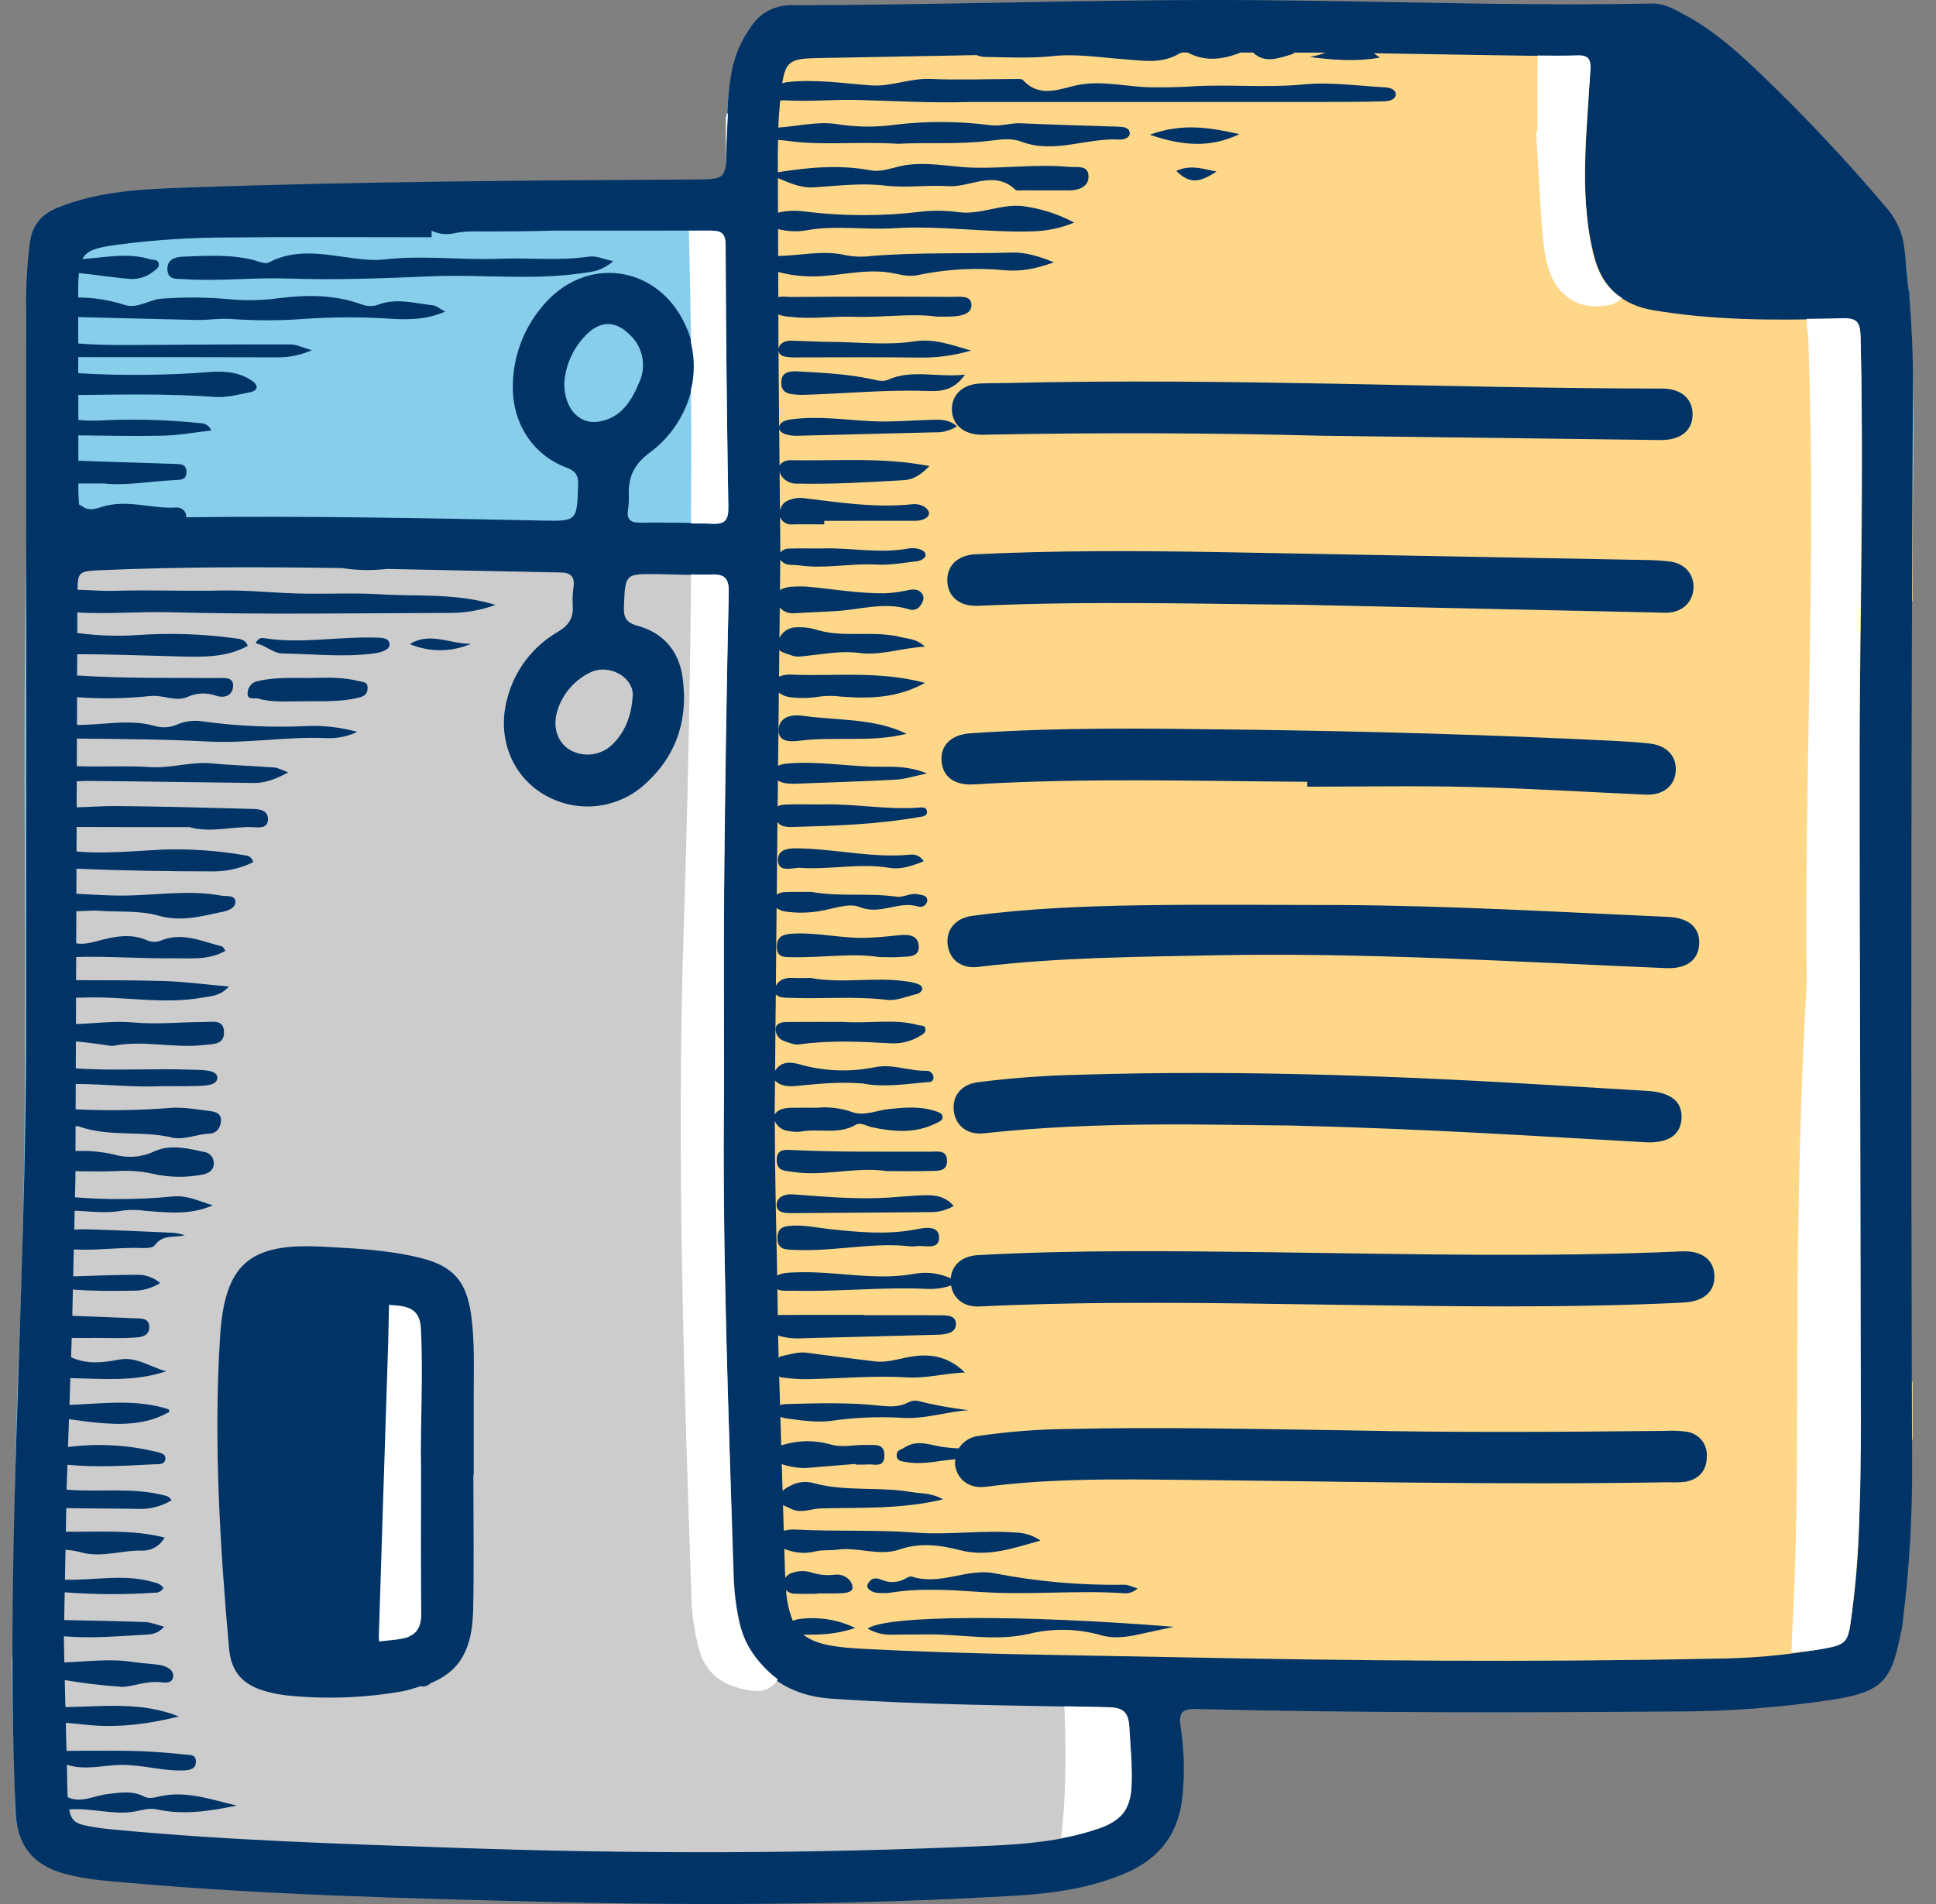 <svg width="61" height="60" viewBox="0 0 61 60" fill="none" xmlns="http://www.w3.org/2000/svg">
<rect x="0" y="0" width="61" height="60" fill="#808080" stroke="none"/>
<g clip-path="url(#clip0_22_3798)">
<path d="M60.27 16.041C60.138 24.174 60.215 32.308 60.206 40.442C60.203 42.851 60.309 45.261 60.185 47.671C60.111 49.111 60.086 50.555 59.755 51.971C59.552 52.842 59.058 53.29 58.147 53.458C55.846 53.883 53.525 53.916 51.203 53.913C46.696 53.908 42.189 53.955 37.683 53.828C37.255 53.817 37.109 53.874 37.187 54.379C37.305 55.164 37.313 55.962 37.212 56.75C37.078 57.819 36.48 58.552 35.496 58.981C34.38 59.468 33.196 59.639 31.997 59.706C26.281 60.025 20.561 60.023 14.84 59.835C10.881 59.705 6.921 59.617 2.979 59.188C2.629 59.151 2.283 59.085 1.944 58.989C0.98 58.71 0.484 57.978 0.475 56.979C0.464 55.698 0.397 54.418 0.379 53.137C0.368 52.347 0.404 51.555 0.419 50.764C0.472 48.09 0.469 45.412 0.589 42.741C0.951 34.681 0.689 26.616 0.808 18.556C0.844 16.109 0.909 13.662 0.839 11.218C0.798 9.989 0.847 8.759 0.985 7.537C1.044 7.038 1.342 6.755 1.829 6.57C3.722 5.849 5.709 5.926 7.671 5.884C12.493 5.78 17.317 5.746 22.14 5.682C22.878 5.672 22.879 5.666 22.879 4.931C22.88 3.824 22.877 2.716 23.252 1.652C23.644 0.54 24.167 0.202 25.341 0.198C29.724 0.183 34.105 0.005 38.229 0.042C43.012 0.016 47.535 0.23 52.059 0.14C52.47 0.132 52.8 0.347 53.137 0.532C53.978 0.994 54.69 1.626 55.379 2.283C56.653 3.499 57.838 4.8 59.033 6.093C59.709 6.823 59.998 7.636 60.09 8.602C60.326 11.079 60.31 13.561 60.27 16.041Z" fill="#87CEEB"/>
<path d="M0.418 53.047C0.3 52.337 0.472 51.614 0.49 50.898C0.527 49.402 0.456 47.903 0.512 46.408C0.598 44.076 0.651 41.744 0.743 39.413C0.786 38.325 0.809 37.238 0.813 36.151C0.826 30.604 0.825 25.057 0.811 19.51C0.809 18.736 0.919 17.971 0.921 17.201C0.922 16.884 1.11 16.843 1.334 16.882C1.789 16.962 2.206 16.848 2.623 16.695C2.886 16.586 3.176 16.56 3.455 16.622C4.421 16.878 5.411 16.809 6.392 16.86C6.445 16.854 6.498 16.856 6.549 16.868C7.771 17.416 9.089 17.048 10.345 17.268C10.533 17.315 10.726 17.339 10.92 17.34C12.13 17.247 13.347 17.318 14.538 17.551C14.868 17.617 15.239 17.526 15.584 17.469C16.761 17.274 17.955 17.372 19.145 17.211C20.123 17.066 21.121 17.151 22.06 17.46C22.878 17.738 23.741 17.861 24.604 17.822C24.816 17.82 25.026 17.846 25.231 17.9C26.378 18.167 27.542 18.357 28.715 18.466C30.987 18.695 32.829 19.804 34.522 21.241C36.619 23.021 38.163 25.228 39.526 27.593C41.056 30.248 42.755 32.794 44.749 35.132C45.758 36.334 46.566 37.69 47.142 39.15C48.141 41.612 49.182 44.057 50.158 46.527C51.037 48.754 51.015 51.059 50.594 53.379C50.538 53.685 50.374 53.804 50.047 53.803C46.263 53.788 42.478 53.787 38.693 53.776C38.36 53.775 38.027 53.715 37.694 53.702C37.074 53.679 37.052 53.764 37.121 54.359C37.233 55.313 37.291 56.275 37.009 57.222C36.706 58.242 35.936 58.746 35.005 59.062C33.987 59.408 32.929 59.518 31.859 59.605C28.628 59.869 25.391 59.769 22.157 59.803C20.133 59.803 18.107 59.853 16.085 59.789C13.977 59.724 11.867 59.683 9.761 59.574C7.399 59.453 5.034 59.347 2.682 59.062C1.188 58.882 0.644 58.13 0.567 56.667C0.505 55.462 0.615 54.25 0.418 53.047Z" fill="#CCCCCC"/>
<path d="M60.265 18.935C60.084 19.082 60.137 19.289 60.137 19.476C60.135 27.327 60.136 35.179 60.14 43.031C60.14 43.206 60.044 43.424 60.265 43.554V45.35C60.051 45.53 60.136 45.777 60.14 45.994C60.179 47.781 60.068 49.568 59.809 51.336C59.744 51.679 59.653 52.017 59.538 52.347C59.331 53.003 58.819 53.253 58.188 53.361C56.246 53.676 54.281 53.825 52.313 53.806C48.846 53.802 45.378 53.81 41.91 53.803C40.503 53.8 39.094 53.846 37.688 53.714C37.432 53.691 37.089 53.589 37.071 54.135C36.652 53.631 36.215 53.236 35.599 53.217C35.06 53.2 34.52 53.265 33.981 53.162C33.536 53.076 33.084 53.053 32.654 52.862C32.125 52.628 31.548 52.831 30.989 52.778C29.756 52.66 28.512 52.671 27.279 52.528C26.723 52.463 26.183 52.659 25.613 52.561C25.043 52.464 24.366 51.848 24.274 51.274C24.067 49.991 23.835 48.712 23.729 47.416C23.643 46.367 23.582 45.316 23.545 44.263C23.513 43.384 23.561 42.504 23.442 41.628C23.366 41.063 23.583 40.51 23.542 39.948C23.413 38.388 23.365 36.822 23.396 35.257C23.455 33.272 23.639 31.285 23.575 29.304C23.516 27.518 23.71 25.716 23.352 23.942C23.249 23.43 23.41 22.928 23.437 22.421C23.581 19.666 23.927 16.908 23.713 14.154C23.531 11.8 23.695 9.442 23.499 7.103C23.395 5.875 23.354 4.625 23.084 3.399C22.851 2.336 23.241 1.364 24.018 0.593C24.269 0.367 24.598 0.249 24.935 0.262C31.816 0.14 38.697 0.102 45.578 0.191C47.563 0.217 49.552 0.275 51.535 0.23C52.707 0.204 53.511 0.791 54.289 1.439C56.225 3.053 57.913 4.917 59.526 6.852C59.948 7.358 59.931 7.96 60.009 8.532C60.127 9.26 60.17 9.998 60.138 10.734C60.126 10.904 60.097 11.092 60.265 11.222V18.935Z" fill="#FFD788"/>
<path d="M29.176 12.32C27.897 12.276 26.626 12.404 25.351 12.441C25.281 12.443 25.21 12.444 25.141 12.439C24.89 12.424 24.623 12.409 24.616 12.069C24.608 11.715 24.886 11.69 25.131 11.703C25.914 11.747 26.701 11.783 27.471 11.949C27.647 11.987 27.813 12.04 27.981 11.966C28.743 11.63 29.523 11.902 30.404 11.806C30.033 12.349 29.571 12.334 29.176 12.32ZM28.93 32.303C28.189 32.098 27.436 32.26 26.544 32.203C26.061 32.203 25.432 32.2 24.803 32.206C24.647 32.207 24.452 32.234 24.44 32.418C24.436 32.498 24.457 32.577 24.5 32.644C24.544 32.712 24.606 32.764 24.68 32.794C24.842 32.854 25.024 32.933 25.183 32.911C26.157 32.774 27.129 32.824 28.104 32.879C28.421 32.889 28.734 32.805 29.003 32.637C29.081 32.591 29.163 32.541 29.16 32.444C29.156 32.293 29.025 32.329 28.93 32.303ZM28.264 29.477C27.952 29.512 27.643 29.538 27.329 29.551C26.542 29.582 25.772 29.378 24.984 29.421C24.668 29.438 24.469 29.509 24.477 29.854C24.486 30.192 24.739 30.159 24.968 30.163C25.921 30.182 26.872 30.025 27.707 30.16C28 30.16 28.176 30.173 28.349 30.157C28.596 30.135 28.959 30.185 28.948 29.831C28.937 29.421 28.551 29.444 28.264 29.477ZM39.051 4.227C38.159 4.028 37.268 3.862 36.23 4.246C37.254 4.6 38.155 4.664 39.051 4.227ZM25.265 26.737C24.948 26.728 24.513 26.704 24.512 27.093C24.511 27.528 24.968 27.331 25.228 27.349C26.16 27.413 27.092 27.188 28.03 27.349C28.384 27.409 28.735 27.287 29.105 27.141C29.062 27.068 28.999 27.009 28.923 26.972C28.847 26.935 28.762 26.921 28.678 26.932C27.529 27.043 26.404 26.77 25.265 26.737ZM38.331 5.405C37.927 5.334 37.53 5.171 37.063 5.387C37.472 5.781 37.758 5.782 38.331 5.405ZM11.766 20.594C11.982 20.566 12.273 20.486 12.274 20.314C12.275 20.075 11.981 20.098 11.776 20.092C10.625 20.06 9.476 20.295 8.325 20.11C8.243 20.097 8.149 20.09 8.053 20.272C8.379 20.33 8.591 20.589 8.917 20.593C9.867 20.606 10.816 20.715 11.766 20.594ZM14.845 20.287C14.197 20.301 13.548 19.901 12.914 20.297C13.22 20.425 13.549 20.491 13.881 20.489C14.213 20.487 14.541 20.418 14.845 20.287ZM30.924 13.701C30.995 13.702 31.064 13.698 31.135 13.697C34.639 13.629 38.143 13.64 41.648 13.731C45.204 13.777 48.761 13.822 52.318 13.867C52.956 13.874 53.328 13.568 53.331 13.06C53.333 12.571 52.977 12.246 52.376 12.245C45.525 12.238 38.676 11.905 31.824 12.068C31.508 12.075 31.192 12.071 30.878 12.085C30.33 12.11 29.979 12.446 29.993 12.918C30.008 13.389 30.366 13.693 30.924 13.701ZM14.844 41.433C14.694 40.364 14.278 39.893 13.224 39.634C12.214 39.387 11.18 39.34 10.149 39.286C7.863 39.164 7.078 39.825 6.934 42.127C6.729 45.404 6.927 48.672 7.216 51.939C7.289 52.756 7.713 53.119 8.413 53.308C8.633 53.367 8.857 53.408 9.083 53.431C10.288 53.551 11.503 53.505 12.695 53.294C12.882 53.254 13.066 53.201 13.246 53.135C13.302 53.15 13.361 53.149 13.417 53.133C13.472 53.117 13.523 53.086 13.562 53.044C14.485 52.67 14.882 51.98 14.908 50.731C14.938 49.313 14.915 47.893 14.915 46.474H14.926C14.926 45.633 14.926 44.793 14.926 43.952C14.924 43.112 14.962 42.27 14.844 41.433ZM24.532 22.996C24.513 23.42 24.97 23.37 25.208 23.34C26.317 23.201 27.445 23.404 28.565 23.124C27.521 22.619 26.388 22.712 25.297 22.556C24.956 22.508 24.55 22.578 24.532 22.996ZM11.582 21.684C11.587 21.475 11.437 21.498 11.302 21.463C10.839 21.342 10.369 21.35 9.899 21.363C9.31 21.378 8.72 21.322 8.133 21.461C8.048 21.473 7.969 21.514 7.91 21.576C7.85 21.639 7.814 21.719 7.806 21.805C7.76 22.079 8.013 21.98 8.131 22.013C8.607 22.149 9.1 22.094 9.587 22.098C10.16 22.09 10.733 22.127 11.3 21.985C11.483 21.939 11.578 21.876 11.582 21.684ZM27.339 51.322C27.584 51.462 27.863 51.528 28.145 51.513C28.508 51.504 28.874 51.51 29.235 51.505C30.291 51.49 31.337 51.731 32.411 51.489C33.146 51.307 33.916 51.317 34.646 51.517C35.146 51.669 35.608 51.569 36.084 51.46C36.355 51.399 36.628 51.342 36.989 51.265C32.16 50.875 27.904 50.898 27.339 51.322ZM53.103 46.695C53.541 46.614 53.781 46.33 53.779 45.889C53.79 45.701 53.728 45.517 53.608 45.373C53.487 45.23 53.316 45.138 53.129 45.116C52.904 45.086 52.676 45.078 52.449 45.091C49.087 45.127 45.725 45.145 42.58 45.076C39.474 45.031 36.586 44.965 33.697 45.03C32.733 45.037 31.772 45.112 30.819 45.252C30.694 45.268 30.575 45.312 30.469 45.379C30.364 45.447 30.274 45.537 30.207 45.643C30.003 45.635 29.799 45.614 29.597 45.58C29.224 45.506 28.866 45.376 28.498 45.617C28.399 45.681 28.264 45.687 28.254 45.838C28.239 46.044 28.413 46.047 28.538 46.071C29.064 46.171 29.581 46.024 30.102 45.984C30.091 46.047 30.089 46.111 30.093 46.175C30.162 46.631 30.547 46.919 31.052 46.853C32.812 46.622 34.58 46.61 36.348 46.625C41.758 46.671 47.168 46.804 52.579 46.709C52.754 46.719 52.929 46.714 53.103 46.695ZM52.566 28.894C49.12 28.74 45.676 28.538 42.226 28.52C40.142 28.52 38.059 28.495 35.975 28.527C34.19 28.555 32.404 28.623 30.631 28.861C30.084 28.935 29.791 29.322 29.863 29.797C29.933 30.258 30.303 30.533 30.823 30.47C33.314 30.169 35.819 30.152 38.322 30.103C43.053 30.012 47.773 30.311 52.496 30.508C53.142 30.535 53.515 30.254 53.539 29.744C53.562 29.236 53.216 28.923 52.565 28.894H52.566ZM27.856 50.2C27.926 50.202 27.996 50.198 28.066 50.188C29.024 50.032 29.992 50.109 30.945 50.17C32.426 50.266 33.904 50.11 35.381 50.204C35.464 50.215 35.549 50.208 35.629 50.182C35.709 50.156 35.782 50.112 35.843 50.055C35.661 50.001 35.546 49.938 35.432 49.939C34.057 49.962 32.682 49.841 31.332 49.578C30.475 49.408 29.617 49.977 28.731 49.681C28.655 49.656 28.539 49.75 28.441 49.788C28.262 49.864 28.062 49.876 27.876 49.819C27.714 49.766 27.546 49.66 27.396 49.835C27.341 49.898 27.289 49.988 27.365 50.069C27.499 50.21 27.68 50.202 27.856 50.2ZM5.785 8.795C6.881 8.872 7.976 8.739 9.076 8.777C10.572 8.829 12.073 8.771 13.57 8.707C15.223 8.637 16.884 8.854 18.532 8.58C18.826 8.549 19.102 8.426 19.322 8.229C19.022 8.173 18.803 8.051 18.547 8.088C17.615 8.224 16.675 8.117 15.739 8.154C14.523 8.202 13.3 8.033 12.08 8.18C11.888 8.198 11.695 8.196 11.503 8.176C10.493 8.097 9.477 7.749 8.483 8.264C8.352 8.332 8.213 8.258 8.076 8.219C7.323 8.005 6.55 8.06 5.783 8.087C5.552 8.096 5.263 8.15 5.275 8.492C5.287 8.834 5.568 8.779 5.785 8.795ZM37.202 54.421C37.31 55.133 37.33 55.855 37.26 56.571C37.154 57.752 36.557 58.558 35.475 59.023C34.346 59.509 33.148 59.671 31.938 59.741C27.071 60.021 22.199 60.055 17.327 59.934C12.86 59.823 8.391 59.718 3.937 59.322C3.291 59.265 2.643 59.217 2.015 59.041C1.011 58.757 0.536 58.125 0.491 57.096C0.323 53.19 0.394 49.285 0.513 45.38C0.648 40.964 0.83 36.55 0.824 32.131C0.824 24.681 0.825 17.231 0.826 9.781C0.813 9.062 0.852 8.342 0.944 7.629C1.025 7.079 1.306 6.747 1.852 6.53C3.139 6.018 4.486 5.96 5.83 5.912C11.173 5.723 16.518 5.688 21.863 5.656C22.871 5.65 22.867 5.652 22.889 4.668C22.906 3.914 22.902 3.16 23.027 2.413C23.113 1.82 23.346 1.258 23.706 0.779C23.845 0.586 24.028 0.429 24.24 0.322C24.453 0.215 24.688 0.161 24.925 0.164C29.779 0.163 34.631 -0.029 39.486 0.004C43.674 0.032 47.861 0.199 52.05 0.111C52.44 0.103 52.759 0.294 53.081 0.467C53.97 0.943 54.717 1.608 55.442 2.298C56.848 3.643 58.182 5.062 59.439 6.548C59.729 6.878 59.92 7.284 59.988 7.718C60.035 8.025 60.051 8.334 60.085 8.642C60.086 8.647 60.086 8.652 60.087 8.656V8.662C60.104 8.817 60.122 8.972 60.136 9.127C60.148 9.156 60.138 9.187 60.16 9.215V9.348C60.235 10.27 60.279 11.195 60.274 12.122C60.215 23.446 60.206 34.77 60.247 46.094C60.258 47.743 60.163 49.39 59.962 51.027C59.951 51.113 59.945 51.201 59.928 51.287C59.612 52.865 59.449 53.282 57.806 53.552C56.108 53.811 54.392 53.939 52.674 53.933C47.696 53.973 42.719 53.978 37.742 53.856C37.29 53.845 37.121 53.913 37.202 54.421ZM2.463 9.062C2.462 9.166 2.464 9.27 2.463 9.374C2.956 9.377 3.445 9.454 3.915 9.604C4.334 9.751 4.703 9.428 5.125 9.41C5.802 9.361 6.481 9.365 7.157 9.423C7.695 9.479 8.238 9.471 8.774 9.398C9.657 9.286 10.552 9.28 11.408 9.598C11.588 9.664 11.786 9.659 11.962 9.585C12.526 9.39 13.089 9.564 13.651 9.622C13.744 9.631 13.83 9.714 14.026 9.821C13.355 10.107 12.742 10.073 12.141 10.034C11.309 9.986 10.474 9.99 9.641 10.045C8.875 10.105 8.105 10.109 7.338 10.056C6.947 10.021 6.579 10.09 6.202 10.083C4.955 10.057 3.709 10.02 2.464 9.991C2.463 10.268 2.464 10.546 2.465 10.823C3.124 10.881 3.787 10.874 4.449 10.87C6.018 10.861 7.588 10.85 9.157 10.854C9.335 10.854 9.512 10.947 9.826 11.035C9.474 11.192 9.092 11.269 8.707 11.26C6.626 11.255 4.546 11.253 2.465 11.254V11.761C3.867 11.844 5.274 11.83 6.674 11.719C7.117 11.69 7.55 11.738 7.926 11.989C8.137 12.129 8.165 12.306 7.863 12.364C7.505 12.434 7.136 12.535 6.781 12.509C5.344 12.402 3.906 12.431 2.467 12.448C2.468 12.71 2.467 12.972 2.468 13.234C2.664 13.252 2.861 13.259 3.058 13.255C4.151 13.195 5.246 13.223 6.334 13.337C6.404 13.339 6.472 13.361 6.53 13.402C6.587 13.443 6.63 13.501 6.654 13.566C6.11 13.627 5.616 13.72 5.121 13.73C4.237 13.747 3.352 13.729 2.468 13.719C2.469 13.986 2.468 14.253 2.469 14.52C3.482 14.552 4.494 14.584 5.506 14.619C5.68 14.625 5.877 14.614 5.876 14.875C5.874 15.132 5.689 15.119 5.508 15.128C4.707 15.168 3.911 15.316 3.281 15.235C2.976 15.235 2.715 15.235 2.47 15.235C2.465 15.457 2.472 15.679 2.492 15.899C2.521 15.913 2.549 15.928 2.577 15.945C2.793 16.114 3.01 16.038 3.221 15.971C4.002 15.724 4.775 16.042 5.553 15.993C5.593 15.989 5.633 15.994 5.671 16.007C5.709 16.019 5.744 16.04 5.774 16.067C5.804 16.094 5.828 16.127 5.844 16.163C5.86 16.2 5.868 16.24 5.869 16.28C5.868 16.291 5.855 16.292 5.853 16.301C9.589 16.255 13.323 16.324 17.058 16.404C18.192 16.428 18.18 16.425 18.216 15.269C18.226 14.967 18.123 14.837 17.852 14.736C16.821 14.352 16.173 13.393 16.158 12.255C16.143 11.333 16.453 10.436 17.033 9.721C18.414 7.965 20.84 8.329 21.668 10.41C22.181 11.697 21.732 13.326 20.485 14.253C19.981 14.627 19.791 15.021 19.814 15.594C19.82 15.752 19.811 15.91 19.786 16.066C19.74 16.366 19.861 16.472 20.157 16.47C20.911 16.467 21.665 16.463 22.417 16.503C22.832 16.526 22.956 16.406 22.949 15.982C22.902 13.231 22.874 10.479 22.864 7.727C22.863 7.285 22.667 7.264 22.323 7.265C20.69 7.271 19.058 7.268 17.425 7.268C16.756 7.288 16.086 7.294 15.417 7.294C15.033 7.294 14.651 7.27 14.268 7.36C14.043 7.402 13.81 7.371 13.604 7.271H13.598V7.477C11.478 7.477 9.358 7.461 7.238 7.483C6.046 7.482 4.855 7.559 3.673 7.714C3.011 7.807 2.731 7.896 2.596 8.163C3.307 8.118 4.021 7.95 4.726 8.17C4.82 8.2 4.955 8.16 4.995 8.283C5.045 8.434 4.899 8.499 4.815 8.571C4.619 8.719 4.379 8.797 4.133 8.792C3.562 8.747 3.024 8.659 2.488 8.604C2.476 8.742 2.464 8.869 2.463 9.062ZM20.142 12.048C20.257 11.799 20.29 11.52 20.236 11.251C20.183 10.982 20.046 10.737 19.845 10.55C19.4 10.099 18.914 10.1 18.471 10.55C18.065 10.957 17.82 11.495 17.779 12.068C17.772 12.853 18.236 13.376 18.846 13.289C19.555 13.188 19.897 12.645 20.142 12.048ZM18.582 21.198C18.345 21.314 18.134 21.477 17.961 21.676C17.788 21.875 17.656 22.106 17.574 22.357C17.399 22.878 17.545 23.366 17.935 23.619C18.154 23.751 18.413 23.803 18.666 23.768C18.92 23.733 19.154 23.613 19.329 23.426C19.742 23.005 19.904 22.477 19.939 21.901C19.939 21.312 19.165 20.902 18.582 21.198ZM35.661 56.09C35.679 55.528 35.615 54.971 35.584 54.411C35.557 53.935 35.37 53.808 34.907 53.799C31.999 53.744 29.09 53.727 26.186 53.528C24.651 53.422 23.615 52.552 23.284 51.042C23.189 50.596 23.136 50.143 23.123 49.688C22.953 44.572 22.759 39.458 22.815 34.339C22.815 32.2 22.799 30.061 22.819 27.924C22.849 24.839 22.896 21.755 22.96 18.671C22.969 18.233 22.843 18.082 22.405 18.104C21.846 18.132 21.284 18.099 20.723 18.092C19.689 18.08 19.703 18.081 19.659 19.099C19.643 19.451 19.717 19.619 20.092 19.721C20.89 19.938 21.382 20.503 21.502 21.32C21.706 22.703 21.291 23.897 20.216 24.803C19.772 25.168 19.222 25.38 18.648 25.41C18.073 25.439 17.505 25.283 17.025 24.966C16.075 24.338 15.663 23.168 15.986 22C16.099 21.566 16.298 21.158 16.569 20.8C16.841 20.443 17.18 20.143 17.568 19.917C17.92 19.709 18.074 19.477 18.046 19.085C18.035 18.892 18.043 18.699 18.07 18.508C18.114 18.172 17.997 18.044 17.643 18.039C15.828 18.007 14.012 17.964 12.196 17.928C11.724 17.983 11.246 17.974 10.776 17.901C8.23 17.862 5.684 17.859 3.137 17.97C2.5 17.997 2.449 18.029 2.442 18.584C2.833 18.592 3.225 18.631 3.616 18.618C4.72 18.583 5.826 18.635 6.933 18.609C7.767 18.589 8.604 18.685 9.441 18.704C10.303 18.725 11.168 18.675 12.027 18.73C13.183 18.803 14.36 18.682 15.612 19.062C15.175 19.222 14.714 19.308 14.249 19.314C11.274 19.322 8.298 19.37 5.326 19.293C4.364 19.268 3.398 19.359 2.437 19.3C2.436 19.516 2.435 19.732 2.435 19.948C3.057 20.032 3.686 20.054 4.313 20.014C5.347 19.941 6.385 19.975 7.412 20.115C7.54 20.135 7.734 20.138 7.806 20.353C7.133 20.723 6.385 20.705 5.674 20.687C4.593 20.66 3.513 20.615 2.432 20.617C2.432 20.84 2.431 21.063 2.43 21.286C3.906 21.383 5.386 21.359 6.865 21.367C7.064 21.368 7.355 21.324 7.345 21.613C7.334 21.91 7.089 22.016 6.804 21.922C6.509 21.817 6.185 21.833 5.902 21.965C5.533 22.122 5.147 21.891 4.732 21.934C3.967 22.014 3.196 22.026 2.428 21.97C2.427 22.261 2.426 22.552 2.425 22.843C3.238 22.854 4.062 22.649 4.866 22.874C5.117 22.949 5.387 22.928 5.623 22.814C5.868 22.719 6.133 22.692 6.392 22.734C7.499 22.886 8.618 22.933 9.734 22.877C10.248 22.863 10.761 22.925 11.257 23.063C10.95 23.21 10.612 23.278 10.273 23.26C9.029 23.205 7.792 23.433 6.553 23.367C5.177 23.294 3.8 23.29 2.423 23.273C2.423 23.563 2.421 23.854 2.42 24.144C3.194 24.172 3.969 24.124 4.742 24.173C5.389 24.215 6.018 23.995 6.669 24.056C7.327 24.119 7.989 24.136 8.648 24.186C8.763 24.195 8.874 24.263 9.082 24.338C8.667 24.567 8.34 24.677 7.987 24.673C6.244 24.654 4.501 24.623 2.758 24.608C2.645 24.607 2.532 24.617 2.418 24.622C2.417 24.895 2.416 25.167 2.415 25.44C2.831 25.431 3.246 25.397 3.662 25.401C5.088 25.412 6.513 25.452 7.939 25.491C8.161 25.497 8.451 25.517 8.444 25.822C8.437 26.12 8.154 26.075 7.956 26.066C7.29 26.038 6.638 26.255 5.969 26.064C4.784 26.064 3.599 26.066 2.414 26.06C2.414 26.318 2.412 26.575 2.411 26.832C3.338 26.915 4.267 26.812 5.191 26.771C6.026 26.748 6.86 26.807 7.684 26.947C7.803 26.965 7.926 26.98 7.978 27.169C7.593 27.358 7.171 27.458 6.742 27.46C5.297 27.459 3.853 27.435 2.409 27.375C2.408 27.639 2.407 27.902 2.406 28.165C2.933 28.191 3.459 28.23 3.989 28.221C4.98 28.203 5.974 28.041 6.966 28.223C7.132 28.253 7.385 28.196 7.414 28.39C7.445 28.599 7.208 28.692 7.024 28.731C6.361 28.871 5.708 29.055 5.013 28.859C4.372 28.677 3.698 28.751 2.993 28.693C2.804 28.699 2.604 28.709 2.405 28.715C2.404 29.052 2.403 29.389 2.401 29.726C2.635 29.77 2.875 29.706 3.128 29.639C3.637 29.503 4.15 29.405 4.664 29.646C4.815 29.698 4.982 29.688 5.126 29.618C5.782 29.378 6.38 29.672 6.992 29.823C7.03 29.832 7.053 29.896 7.104 29.961C6.58 30.266 6.001 30.192 5.469 30.198C4.447 30.211 3.424 30.128 2.4 30.156C2.399 30.4 2.398 30.645 2.397 30.889C3.31 30.891 4.222 30.887 5.134 30.914C5.8 30.933 6.464 31.022 7.213 31.087C6.929 31.397 6.653 31.386 6.384 31.435C5.15 31.66 3.919 31.392 2.686 31.435C2.59 31.439 2.493 31.437 2.396 31.439C2.394 31.717 2.394 31.994 2.393 32.27C2.996 32.251 3.599 32.167 4.205 32.221C4.947 32.288 5.701 32.207 6.45 32.206C6.694 32.206 7.043 32.119 7.058 32.506C7.074 32.932 6.714 32.896 6.417 32.931C5.462 33.042 4.508 32.76 3.533 32.962C3.158 32.908 2.776 32.851 2.391 32.817C2.389 33.1 2.389 33.383 2.388 33.667C3.603 33.752 4.823 33.663 6.039 33.709C6.347 33.72 6.847 33.7 6.848 33.96C6.849 34.24 6.359 34.214 6.056 34.224C5.777 34.233 5.498 34.226 5.136 34.226C4.255 34.274 3.327 34.162 2.386 34.158C2.384 34.424 2.385 34.69 2.383 34.957C3.378 35.007 4.375 34.992 5.368 34.913C5.781 34.883 6.204 34.961 6.619 35.013C6.785 35.033 6.977 35.082 6.962 35.325C6.948 35.547 6.82 35.714 6.613 35.721C6.228 35.734 5.863 35.912 5.468 35.858C4.488 35.608 3.45 35.845 2.48 35.495C2.447 35.488 2.414 35.486 2.381 35.489C2.379 35.75 2.38 36.011 2.378 36.272C2.792 36.253 3.206 36.291 3.609 36.386C4.031 36.505 4.482 36.466 4.877 36.276C5.393 36.048 5.944 36.197 6.473 36.309C6.552 36.329 6.621 36.376 6.669 36.441C6.717 36.507 6.74 36.587 6.735 36.668C6.735 36.88 6.574 36.971 6.397 37.01C5.865 37.117 5.316 37.108 4.788 36.982C4.433 36.907 4.07 36.88 3.708 36.902C3.265 36.925 2.821 36.912 2.377 36.907C2.377 36.978 2.377 37.05 2.376 37.122C2.374 37.325 2.364 37.527 2.362 37.73C3.397 37.813 4.436 37.803 5.469 37.702C5.903 37.662 6.296 37.86 6.704 37.983C6.014 38.291 5.303 38.213 4.603 38.158C4.362 38.121 4.118 38.117 3.876 38.146C3.369 38.246 2.861 38.174 2.353 38.151C2.349 38.35 2.343 38.549 2.339 38.748C2.463 38.745 2.587 38.734 2.71 38.738C3.632 38.765 4.553 38.807 5.474 38.849C5.593 38.864 5.71 38.89 5.824 38.925C5.482 39.012 5.129 38.891 4.879 39.239C4.825 39.315 4.65 39.333 4.532 39.329C3.797 39.297 3.059 39.413 2.325 39.373C2.318 39.656 2.313 39.939 2.306 40.222C2.987 40.2 3.667 40.174 4.348 40.172C4.604 40.173 4.851 40.264 5.046 40.43C4.788 40.595 4.487 40.679 4.181 40.672C3.552 40.687 2.923 40.684 2.296 40.637C2.288 40.913 2.286 41.189 2.278 41.465C2.929 41.488 3.581 41.514 4.232 41.542C4.436 41.551 4.696 41.517 4.703 41.821C4.709 42.109 4.435 42.136 4.248 42.15C3.813 42.181 3.374 42.16 2.937 42.16V42.164C2.711 42.164 2.486 42.162 2.26 42.162C2.253 42.365 2.246 42.568 2.239 42.77C2.736 43.001 3.239 42.943 3.751 42.845C4.298 42.739 4.742 43.085 5.236 43.212C4.235 43.55 3.223 43.446 2.217 43.428C2.207 43.71 2.198 43.991 2.188 44.272C3.232 44.234 4.28 44.077 5.31 44.409C5.319 44.412 5.321 44.436 5.341 44.488C4.617 44.909 3.812 44.905 3.031 44.83C2.746 44.803 2.459 44.759 2.173 44.721C2.163 45.014 2.153 45.307 2.143 45.6C3.074 45.479 4.019 45.531 4.932 45.752C5.083 45.791 5.231 45.816 5.208 45.985C5.185 46.16 5.004 46.137 4.868 46.143C3.953 46.189 3.038 46.248 2.124 46.158C2.115 46.419 2.107 46.681 2.098 46.942C3.131 47.032 4.178 46.857 5.198 47.129C5.241 47.136 5.283 47.153 5.318 47.179C5.354 47.205 5.383 47.239 5.403 47.279C5.091 47.467 4.731 47.561 4.366 47.549C3.607 47.533 2.847 47.54 2.088 47.523C2.081 47.77 2.08 48.018 2.074 48.266C3.106 48.284 4.147 48.191 5.185 48.451C5.118 48.578 5.018 48.683 4.895 48.756C4.772 48.828 4.631 48.866 4.488 48.863C3.835 48.843 3.196 49.104 2.532 48.913C2.379 48.872 2.222 48.847 2.064 48.838C2.057 49.152 2.051 49.466 2.046 49.78C2.946 49.808 3.852 49.599 4.744 49.833C4.892 49.872 5.051 49.896 5.148 50.037C5.125 50.086 5.087 50.126 5.041 50.154C4.994 50.181 4.94 50.193 4.886 50.189C3.938 50.254 2.986 50.25 2.039 50.178C2.035 50.469 2.025 50.761 2.022 51.053C2.874 51.068 3.725 51.085 4.575 51.115C4.759 51.121 4.941 51.202 5.17 51.26C5.112 51.331 5.041 51.389 4.959 51.431C4.878 51.473 4.789 51.498 4.698 51.505C3.803 51.553 2.909 51.642 2.013 51.562C2.012 51.837 2.026 52.112 2.027 52.387C2.758 52.359 3.488 52.26 4.221 52.377C4.479 52.418 4.741 52.425 4.999 52.462C5.218 52.493 5.47 52.605 5.457 52.816C5.438 53.107 5.132 53.005 4.947 53.002C4.475 52.996 4.022 53.198 3.768 53.149C3.189 53.11 2.613 53.041 2.041 52.943C2.044 53.227 2.056 53.511 2.062 53.795C3.257 53.777 4.463 53.619 5.636 54.09C4.658 54.333 3.671 54.462 2.663 54.346C2.467 54.324 2.271 54.307 2.074 54.29C2.081 54.585 2.085 54.881 2.095 55.176C2.573 55.166 3.051 55.172 3.528 55.171C4.296 55.164 5.064 55.204 5.827 55.291C5.975 55.309 6.171 55.272 6.173 55.508C6.174 55.745 5.986 55.781 5.808 55.789C5.134 55.821 4.487 55.605 3.803 55.616C3.244 55.624 2.669 55.799 2.106 55.609C2.119 55.927 2.112 56.244 2.129 56.561C2.131 56.593 2.135 56.605 2.137 56.635C2.546 56.834 2.962 56.586 3.361 56.54C3.767 56.493 4.152 56.414 4.534 56.611C4.704 56.699 4.87 56.644 5.044 56.605C5.883 56.421 6.665 56.716 7.462 56.898C6.627 57.069 5.794 57.203 4.952 57.02C4.677 56.961 4.433 57.059 4.177 57.095C3.51 57.191 2.849 56.961 2.179 57.02C2.258 57.457 2.446 57.492 3.03 57.588C3.203 57.617 3.377 57.634 3.552 57.651C7.147 57.997 10.755 58.105 14.363 58.23C19.97 58.425 25.575 58.423 31.18 58.165C32.301 58.114 33.421 58.024 34.495 57.661C35.415 57.351 35.63 57.052 35.661 56.09ZM53.992 52.268C55.114 52.264 56.234 52.165 57.34 51.972C58.209 51.804 58.219 51.801 58.341 50.905C58.5 49.759 58.582 48.603 58.587 47.445C58.598 41.678 58.599 35.912 58.592 30.145H58.583C58.583 28.777 58.587 27.41 58.582 26.043C58.563 20.995 58.748 15.947 58.626 10.898C58.605 10.013 58.598 10.02 57.712 10.046C55.836 10.101 53.962 10.089 52.103 9.778C51.091 9.608 50.465 9.036 50.222 8.045C50.152 7.756 50.091 7.463 50.049 7.169C49.853 5.787 49.973 4.405 50.057 3.023C50.134 1.762 50.131 1.784 48.89 1.767C47.021 1.742 45.152 1.707 43.283 1.678C43.35 1.719 43.413 1.765 43.473 1.817C42.682 1.951 41.977 1.886 41.271 1.797C41.44 1.764 41.607 1.718 41.769 1.659C41.417 1.655 41.066 1.661 40.714 1.658C40.741 1.67 40.762 1.67 40.789 1.683C40.246 1.854 39.849 2.003 39.48 1.656C39.351 1.656 39.222 1.656 39.093 1.656C38.538 1.874 37.982 1.955 37.417 1.654C37.37 1.654 37.323 1.654 37.276 1.654C37.241 1.658 37.206 1.666 37.173 1.679C36.606 2.028 35.999 1.907 35.388 1.864C34.647 1.811 33.913 1.687 33.156 1.769C32.452 1.845 31.734 1.803 31.023 1.794C30.937 1.789 30.852 1.77 30.772 1.736C30.385 1.744 29.999 1.751 29.613 1.758C29.549 1.763 29.485 1.764 29.421 1.762C28.183 1.786 26.945 1.806 25.708 1.831C24.901 1.846 24.753 1.952 24.646 2.626C24.696 2.616 24.74 2.595 24.79 2.589C25.69 2.488 26.572 2.628 27.463 2.692C28.065 2.735 28.673 2.461 29.31 2.488C30.2 2.526 31.095 2.491 31.987 2.49C32.073 2.49 32.195 2.479 32.24 2.529C32.778 3.113 33.414 2.783 33.985 2.675C34.763 2.528 35.512 2.744 36.274 2.751C36.687 2.754 37.101 2.752 37.513 2.725C38.694 2.647 39.876 2.777 41.063 2.661C41.922 2.577 42.803 2.708 43.673 2.755C43.812 2.762 43.996 2.839 43.978 2.986C43.957 3.162 43.736 3.189 43.594 3.193C42.841 3.214 42.088 3.212 41.335 3.213C38.75 3.214 36.165 3.215 33.581 3.214H30.556C29.255 3.253 28.12 3.175 26.985 3.149C26.245 3.133 25.499 3.206 24.756 3.163C24.698 3.161 24.64 3.162 24.582 3.167C24.555 3.451 24.533 3.735 24.524 4.02C25.161 3.976 25.793 3.809 26.436 3.921C27.039 4.011 27.652 4.012 28.256 3.924C29.24 3.811 30.233 3.819 31.215 3.946C31.545 3.988 31.832 3.871 32.145 3.885C33.174 3.931 34.203 3.957 35.233 3.992C35.391 3.997 35.589 4.013 35.596 4.197C35.602 4.343 35.402 4.406 35.275 4.398C34.239 4.335 33.219 4.86 32.17 4.461C31.861 4.343 31.512 4.396 31.179 4.437C30.168 4.56 29.151 4.482 28.299 4.531C27.004 4.451 25.864 4.599 24.734 4.428C24.662 4.418 24.589 4.416 24.516 4.412C24.514 4.572 24.509 4.732 24.507 4.892C24.505 5.071 24.51 5.249 24.509 5.428C25.487 5.272 26.453 5.185 27.422 5.366C27.729 5.423 28.012 5.323 28.294 5.253C29.098 5.053 29.896 5.265 30.694 5.284C31.686 5.307 32.674 5.167 33.665 5.258C33.912 5.281 34.272 5.189 34.296 5.526C34.322 5.881 34.003 6 33.673 6C33.182 6 32.692 5.999 32.202 5.998C32.132 5.998 32.035 6.018 31.996 5.981C31.326 5.34 30.58 5.913 29.875 5.866C29.213 5.822 28.558 5.93 27.868 5.847C27.155 5.761 26.379 5.857 25.632 5.904C25.218 5.93 24.869 5.756 24.51 5.614C24.507 5.976 24.514 6.338 24.514 6.7C24.795 6.636 25.085 6.625 25.37 6.668C26.602 6.818 27.847 6.817 29.078 6.664C29.458 6.628 29.841 6.636 30.22 6.688C30.913 6.77 31.54 6.418 32.226 6.495C32.792 6.569 33.341 6.745 33.846 7.014C33.438 7.182 33.005 7.275 32.564 7.29C31.096 7.336 29.632 7.1 28.164 7.192C27.241 7.251 26.315 7.088 25.392 7.261C25.1 7.308 24.802 7.294 24.515 7.219C24.516 7.501 24.517 7.783 24.518 8.066C25.229 8.058 25.936 7.871 26.655 8.044C26.913 8.093 27.178 8.102 27.439 8.068C28.92 7.946 30.404 8.002 31.886 7.959C32.316 7.948 32.708 8.067 33.209 8.265C32.621 8.479 32.168 8.556 31.687 8.518C30.763 8.427 29.831 8.478 28.922 8.668C28.598 8.742 28.294 8.626 27.99 8.584C27.115 8.462 26.269 8.751 25.4 8.706C25.103 8.694 24.808 8.648 24.52 8.572C24.522 8.834 24.52 9.097 24.523 9.359C24.641 9.344 24.761 9.344 24.879 9.358C26.581 9.346 28.283 9.345 29.986 9.355C30.227 9.356 30.611 9.292 30.609 9.613C30.607 9.925 30.233 9.962 29.947 9.976C29.843 9.981 29.738 9.977 29.509 9.977C28.716 9.863 27.799 10.014 26.88 9.982C26.23 9.96 25.576 10.063 24.921 9.985C24.786 9.981 24.653 9.956 24.525 9.913C24.528 10.279 24.524 10.645 24.528 11.01C24.541 10.838 24.714 10.735 24.901 10.737C25.337 10.743 25.773 10.773 26.21 10.775C27.076 10.779 27.946 10.89 28.808 10.757C29.441 10.659 30.007 10.88 30.598 11.047C30.05 11.208 29.481 11.282 28.91 11.267C27.684 11.251 26.459 11.262 25.233 11.262C25.127 11.262 25.022 11.269 24.918 11.26C24.751 11.246 24.539 11.236 24.529 11.035C24.539 11.844 24.54 12.652 24.55 13.462C24.569 13.295 24.745 13.242 24.912 13.218C25.762 13.098 26.606 13.23 27.454 13.273C28.094 13.306 28.74 13.244 29.383 13.228C29.644 13.222 29.908 13.215 30.15 13.435C29.944 13.568 29.702 13.633 29.457 13.623C28.045 13.66 26.634 13.695 25.222 13.729C25.117 13.736 25.012 13.733 24.908 13.72C24.763 13.696 24.584 13.646 24.551 13.514C24.556 13.898 24.558 14.281 24.562 14.665C24.588 14.627 24.621 14.594 24.66 14.568C24.699 14.542 24.742 14.525 24.788 14.516C24.822 14.507 24.857 14.502 24.892 14.502C26.353 14.53 27.82 14.4 29.286 14.687C29.05 14.922 28.813 15.111 28.481 15.131C27.366 15.196 26.251 15.264 25.132 15.24C25.029 15.248 24.924 15.227 24.831 15.18C24.738 15.133 24.66 15.061 24.605 14.972C24.57 14.914 24.555 14.845 24.563 14.778C24.567 15.219 24.573 15.66 24.575 16.101C24.586 16.022 24.619 15.947 24.671 15.886C24.722 15.825 24.79 15.78 24.866 15.756C24.995 15.705 25.134 15.683 25.273 15.691C26.424 15.831 27.572 16.011 28.739 15.891C28.877 15.874 29.017 15.904 29.136 15.976C29.309 16.098 29.337 16.265 29.096 16.366C29.014 16.397 28.928 16.412 28.841 16.411C27.885 16.414 26.928 16.413 25.971 16.413V16.524C25.64 16.524 25.308 16.518 24.977 16.525C24.894 16.536 24.809 16.519 24.737 16.477C24.665 16.434 24.608 16.37 24.577 16.292C24.579 16.664 24.587 17.035 24.587 17.407V17.412C24.618 17.375 24.657 17.344 24.7 17.323C24.744 17.302 24.792 17.29 24.84 17.288C25.172 17.276 25.505 17.284 25.838 17.284C26.776 17.245 27.715 17.462 28.654 17.279C28.74 17.266 28.829 17.27 28.914 17.291C29.038 17.317 29.176 17.379 29.163 17.514C29.156 17.579 29.012 17.67 28.922 17.681C28.488 17.734 28.049 17.815 27.617 17.791C26.798 17.744 25.984 17.937 25.166 17.815C25.046 17.797 24.919 17.812 24.802 17.785C24.713 17.763 24.636 17.709 24.585 17.634C24.585 17.952 24.576 18.27 24.575 18.588C24.714 18.519 24.868 18.483 25.024 18.485C25.146 18.474 25.269 18.483 25.392 18.483C26.221 18.557 27.042 18.705 27.879 18.697C28.14 18.684 28.398 18.648 28.653 18.589C28.81 18.559 28.98 18.575 29.07 18.737C29.136 18.857 29.071 18.979 29.004 19.078C28.965 19.138 28.907 19.183 28.84 19.204C28.772 19.226 28.699 19.224 28.632 19.198C27.849 18.957 27.074 19.22 26.298 19.26C25.881 19.282 25.462 19.299 25.044 19.324C24.956 19.334 24.867 19.324 24.785 19.293C24.702 19.262 24.628 19.211 24.569 19.146C24.567 19.465 24.561 19.785 24.559 20.104C24.602 20.014 24.667 19.937 24.748 19.878C24.829 19.82 24.924 19.784 25.023 19.772C25.285 19.75 25.548 19.782 25.797 19.866C26.646 20.097 27.533 19.863 28.386 20.078C28.613 20.134 28.858 20.117 29.143 20.376C28.371 20.424 27.748 20.669 27.051 20.574C26.546 20.505 26.014 20.604 25.497 20.657C25.304 20.677 25.118 20.725 24.933 20.651C24.808 20.601 24.649 20.573 24.555 20.486C24.552 20.765 24.549 21.044 24.546 21.322C24.665 21.274 24.793 21.253 24.921 21.259C26.306 21.316 27.705 21.131 29.146 21.52C28.265 22.006 27.387 22.018 26.503 21.952C26.263 21.92 26.02 21.921 25.781 21.956C25.488 22.004 25.189 22.009 24.894 21.97C24.765 21.955 24.643 21.905 24.54 21.826C24.531 22.593 24.527 23.361 24.515 24.129C24.618 24.087 24.726 24.064 24.837 24.058C25.818 23.977 26.789 24.168 27.767 24.162C28.213 24.159 28.658 24.152 29.209 24.372C28.804 24.457 28.523 24.552 28.237 24.568C27.155 24.626 26.072 24.658 24.99 24.699C24.937 24.701 24.885 24.691 24.832 24.69C24.718 24.687 24.607 24.654 24.511 24.593C24.506 24.866 24.506 25.138 24.502 25.411C24.57 25.376 24.646 25.358 24.723 25.356C25.107 25.338 25.492 25.35 25.877 25.35C26.89 25.318 27.895 25.52 28.912 25.453C29.02 25.446 29.196 25.405 29.208 25.574C29.219 25.728 29.061 25.73 28.939 25.751C27.635 25.98 26.317 26.023 24.999 26.059C24.879 26.071 24.757 26.058 24.642 26.023C24.585 25.995 24.535 25.955 24.496 25.905C24.485 26.666 24.485 27.427 24.474 28.187C24.555 28.139 24.647 28.112 24.741 28.11C25.003 28.1 25.266 28.107 25.578 28.107C26.428 28.266 27.341 28.13 28.24 28.256C28.478 28.289 28.683 28.131 28.908 28.18C29.028 28.207 29.224 28.198 29.217 28.39C29.212 28.421 29.2 28.45 29.183 28.476C29.166 28.502 29.144 28.525 29.118 28.542C29.091 28.559 29.062 28.57 29.031 28.575C29 28.579 28.969 28.578 28.939 28.57C28.325 28.37 27.742 28.85 27.088 28.583C26.736 28.44 26.237 28.65 25.806 28.713C25.443 28.774 25.073 28.776 24.709 28.719C24.622 28.703 24.54 28.666 24.47 28.611C24.458 29.431 24.455 30.253 24.447 31.073C24.518 30.889 24.733 30.802 24.968 30.816C25.16 30.827 25.352 30.818 25.545 30.818C26.545 31.004 27.556 30.778 28.556 30.925C28.676 30.94 28.794 30.966 28.908 31.003C28.988 31.03 29.078 31.091 29.054 31.188C29.041 31.22 29.02 31.248 28.994 31.27C28.969 31.293 28.938 31.309 28.905 31.319C28.584 31.395 28.249 31.545 27.939 31.507C26.943 31.388 25.947 31.48 24.952 31.445C24.773 31.439 24.544 31.456 24.445 31.331C24.437 32.135 24.424 32.939 24.422 33.743C24.425 33.737 24.43 33.73 24.433 33.725C24.626 33.437 24.918 33.465 25.188 33.538C25.962 33.76 26.779 33.791 27.567 33.63C28.11 33.516 28.632 33.751 29.171 33.743C29.202 33.74 29.233 33.743 29.262 33.753C29.292 33.763 29.319 33.779 29.341 33.8C29.364 33.821 29.383 33.846 29.395 33.874C29.408 33.902 29.414 33.933 29.414 33.964C29.402 34.129 29.239 34.098 29.124 34.109C28.449 34.175 27.773 34.264 27.188 34.143C26.413 34.08 25.739 34.159 25.062 34.223C24.829 34.246 24.594 34.224 24.418 34.052C24.418 34.41 24.407 34.768 24.408 35.127V35.128C24.485 34.968 24.699 34.913 24.898 34.909C25.125 34.904 25.352 34.908 25.736 34.908C26.119 34.872 26.506 34.92 26.869 35.05C27.245 35.176 27.621 34.989 27.997 34.95C28.486 34.9 28.968 34.852 29.448 35.006C29.553 35.04 29.679 35.072 29.696 35.172C29.719 35.317 29.575 35.356 29.463 35.41C28.812 35.727 28.141 35.662 27.467 35.521C27.298 35.486 27.122 35.352 26.962 35.446C26.406 35.768 25.791 35.548 25.215 35.662C25.093 35.673 24.97 35.666 24.851 35.641C24.755 35.633 24.664 35.599 24.586 35.543C24.509 35.486 24.448 35.41 24.411 35.322C24.416 36.948 24.454 38.574 24.488 40.2C24.628 40.103 24.871 40.102 25.098 40.094C26.344 40.05 27.584 40.37 28.831 40.137C29.213 40.071 29.605 40.122 29.956 40.283C29.994 39.863 30.302 39.58 30.823 39.551C33.885 39.385 36.951 39.422 40.015 39.461C44.34 39.516 48.666 39.627 52.99 39.434C53.635 39.405 54.008 39.703 54.018 40.213C54.027 40.718 53.67 41.017 53.025 41.048C49.331 41.228 45.636 41.165 41.941 41.114C38.246 41.059 34.551 40.992 30.857 41.17C30.367 41.194 30.037 40.92 29.967 40.51C29.717 40.594 29.453 40.63 29.189 40.615C27.794 40.552 26.405 40.709 25.012 40.675C24.848 40.671 24.63 40.698 24.494 40.628C24.5 40.901 24.5 41.174 24.507 41.447C24.536 41.446 24.564 41.438 24.593 41.438C25.466 41.433 26.339 41.435 27.212 41.435V41.445C27.982 41.445 28.753 41.44 29.523 41.448C29.756 41.45 30.107 41.415 30.12 41.7C30.136 42.013 29.806 42.054 29.527 42.061C28.112 42.096 26.696 42.139 25.281 42.172C25.036 42.189 24.791 42.164 24.555 42.098C24.539 42.093 24.532 42.083 24.516 42.077C24.522 42.314 24.528 42.551 24.534 42.787C24.559 42.774 24.57 42.747 24.603 42.74C24.875 42.689 25.138 42.589 25.426 42.629C26.132 42.726 26.841 42.807 27.547 42.899C27.867 42.941 28.166 42.863 28.474 42.796C29.134 42.652 29.782 42.647 30.403 43.25C29.729 43.281 29.184 43.442 28.576 43.405C27.555 43.342 26.524 43.44 25.497 43.459C25.202 43.466 24.906 43.447 24.614 43.403C24.593 43.399 24.573 43.383 24.551 43.377C24.559 43.676 24.569 43.976 24.578 44.275C24.647 44.257 24.718 44.247 24.79 44.245C25.75 44.219 26.711 44.19 27.668 44.291C27.985 44.324 28.291 44.354 28.59 44.207C28.68 44.153 28.785 44.129 28.889 44.139C29.427 44.275 29.973 44.376 30.524 44.439C29.799 44.485 29.12 44.738 28.365 44.676C27.635 44.637 26.903 44.67 26.18 44.776C25.702 44.834 25.24 44.759 24.774 44.697C24.711 44.688 24.649 44.672 24.588 44.65C24.597 44.949 24.606 45.247 24.615 45.546C24.65 45.538 24.68 45.528 24.715 45.519C25.185 45.383 25.684 45.382 26.155 45.514C26.532 45.631 26.915 45.521 27.294 45.535C27.536 45.545 27.87 45.459 27.866 45.87C27.863 46.274 27.537 46.126 27.321 46.15C27.2 46.157 27.077 46.158 26.956 46.152C26.956 46.146 26.955 46.14 26.955 46.133C26.435 46.175 25.915 46.215 25.396 46.261C25.153 46.264 24.91 46.228 24.678 46.154C24.656 46.149 24.652 46.132 24.632 46.125C24.641 46.409 24.649 46.694 24.658 46.978C24.721 46.925 24.79 46.878 24.864 46.84C24.977 46.773 25.102 46.729 25.232 46.71C25.362 46.691 25.494 46.699 25.621 46.732C26.631 47.013 27.682 46.842 28.704 47.016C29.023 47.07 29.354 47.041 29.715 47.249C28.399 47.563 27.131 47.503 25.87 47.533C25.547 47.541 25.223 47.714 24.898 47.534C24.827 47.495 24.742 47.469 24.671 47.429C24.679 47.699 24.687 47.968 24.695 48.239C24.815 48.205 24.941 48.191 25.066 48.2C26.326 48.267 27.587 48.2 28.848 48.297C29.891 48.377 30.939 48.213 31.987 48.294C32.272 48.297 32.55 48.385 32.785 48.547C31.957 48.777 31.132 49.079 30.254 48.851C29.617 48.685 28.984 48.608 28.352 48.825C27.695 49.051 27.044 48.742 26.386 48.833C26.152 48.866 25.909 48.833 25.665 48.894C25.46 48.942 25.248 48.946 25.041 48.906C24.928 48.885 24.818 48.852 24.712 48.807C24.719 49.048 24.726 49.289 24.733 49.53C24.735 49.602 24.742 49.656 24.745 49.723C24.792 49.647 24.865 49.592 24.951 49.568C25.131 49.502 25.328 49.492 25.514 49.538C25.76 49.623 26.021 49.653 26.279 49.626C26.568 49.578 26.85 49.77 26.861 50.02C26.869 50.215 26.539 50.208 26.334 50.211C26.142 50.215 25.951 50.212 25.759 50.212V50.224C25.515 50.224 25.271 50.231 25.028 50.222C24.979 50.221 24.931 50.21 24.886 50.19C24.841 50.17 24.801 50.141 24.768 50.105C24.785 50.436 24.856 50.763 24.978 51.072C25.037 51.05 25.097 51.034 25.159 51.023C25.768 50.937 26.39 51.033 26.945 51.299C26.37 51.503 25.841 51.517 25.313 51.512C25.667 51.799 26.225 51.906 27.131 51.955C30.405 52.131 33.682 52.154 36.959 52.221C42.636 52.336 48.314 52.388 53.992 52.268ZM30.819 19.09C34.428 18.929 38.038 19.037 40.9 19.056C45.256 19.151 48.865 19.231 52.474 19.308C52.978 19.318 53.336 18.996 53.358 18.533C53.379 18.089 53.084 17.751 52.596 17.691C52.318 17.661 52.037 17.646 51.757 17.645C47.289 17.561 42.821 17.478 38.353 17.397C35.812 17.355 33.271 17.344 30.731 17.467C30.151 17.495 29.81 17.856 29.851 18.355C29.891 18.83 30.259 19.115 30.819 19.09ZM28.815 38.748C27.93 38.913 27.056 38.83 26.178 38.736C25.728 38.688 25.283 38.579 24.823 38.637C24.59 38.667 24.491 38.784 24.494 39.021C24.496 39.237 24.592 39.352 24.797 39.373C24.97 39.389 25.145 39.392 25.32 39.394C26.471 39.402 27.613 39.147 28.677 39.276C28.725 39.279 28.773 39.279 28.821 39.276C29.1 39.215 29.596 39.427 29.589 38.993C29.582 38.577 29.073 38.701 28.816 38.749L28.815 38.748ZM24.979 36.929C25.969 37.082 26.956 36.758 27.944 36.904C28.398 36.904 28.853 36.913 29.307 36.9C29.541 36.893 29.851 36.928 29.84 36.566C29.83 36.227 29.536 36.292 29.32 36.292C27.864 36.288 26.408 36.311 24.952 36.24C24.754 36.23 24.464 36.197 24.473 36.56C24.482 36.911 24.72 36.889 24.979 36.929ZM30.681 24.718C34.183 24.506 37.687 24.615 41.191 24.636C41.191 24.688 41.191 24.739 41.191 24.79C42.907 24.79 44.624 24.757 46.339 24.799C48.177 24.843 50.014 24.96 51.852 25.041C52.407 25.065 52.775 24.765 52.801 24.286C52.826 23.829 52.517 23.494 51.994 23.433C51.646 23.393 51.296 23.369 50.946 23.351C46.973 23.152 42.998 23.041 39.021 22.991C36.201 22.955 33.38 22.913 30.563 23.109C29.962 23.151 29.628 23.495 29.666 23.983C29.703 24.476 30.075 24.755 30.681 24.718V24.718ZM51.901 34.377C51.079 34.327 50.257 34.278 49.435 34.228C44.311 33.911 39.183 33.708 34.047 33.867C32.961 33.889 31.877 33.968 30.799 34.105C30.279 34.177 29.999 34.543 30.053 35.009C30.106 35.471 30.484 35.77 30.99 35.714C34.589 35.32 38.198 35.45 40.682 35.468C45.151 35.579 48.49 35.81 51.83 35.994C52.557 36.034 52.955 35.773 52.983 35.239C53.009 34.712 52.643 34.421 51.901 34.377ZM29.047 37.668C28.7 37.681 28.352 37.716 28.005 37.738C26.992 37.804 25.985 37.709 24.978 37.638C24.728 37.62 24.469 37.716 24.47 37.974C24.471 38.233 24.764 38.229 24.965 38.228C26.418 38.223 27.871 38.204 29.325 38.197C29.58 38.2 29.831 38.132 30.05 38.002C29.751 37.662 29.399 37.655 29.047 37.668Z" fill="#003366"/>
<path d="M58.594 22.746C58.592 30.105 58.627 37.465 58.633 44.825C58.635 46.85 58.596 48.876 58.34 50.889C58.225 51.798 58.202 51.83 57.299 51.984C57.016 52.032 56.73 52.044 56.446 52.079C56.454 51.878 56.456 51.677 56.468 51.477C56.695 47.432 56.593 43.382 56.651 39.335C56.688 36.817 56.738 34.301 56.926 30.976C56.84 24.853 57.224 17.921 56.986 10.986C56.989 10.757 56.971 10.528 56.934 10.303C56.922 10.218 56.92 10.132 56.928 10.047C57.292 10.038 57.655 10.045 58.018 10.029C58.493 10.007 58.613 10.14 58.624 10.598C58.721 14.647 58.596 18.696 58.594 22.746ZM21.772 10.809C21.889 11.294 21.889 11.8 21.772 12.285C21.786 13.689 21.779 15.093 21.773 16.496C21.991 16.503 22.209 16.491 22.426 16.504C22.858 16.53 22.954 16.38 22.948 15.969C22.902 13.222 22.873 10.475 22.862 7.728C22.86 7.337 22.716 7.268 22.368 7.269C22.148 7.27 21.927 7.269 21.706 7.269C21.732 8.353 21.754 9.437 21.771 10.521C21.773 10.617 21.771 10.713 21.772 10.809ZM23.291 51.137C23.169 50.569 23.102 49.989 23.093 49.408C22.962 44.356 22.74 39.306 22.814 34.251C22.814 31.909 22.797 29.567 22.819 27.225C22.846 24.372 22.893 21.52 22.962 18.668C22.972 18.218 22.826 18.086 22.397 18.105C22.19 18.114 21.982 18.103 21.775 18.101C21.74 21.842 21.663 25.582 21.542 29.322C21.307 36.418 21.555 43.511 21.796 50.603C21.824 51.007 21.886 51.408 21.981 51.801C22.183 52.785 22.844 53.189 23.769 53.283C23.914 53.303 24.062 53.279 24.194 53.214C24.326 53.15 24.436 53.047 24.51 52.92C23.895 52.457 23.443 51.809 23.291 51.137ZM22.939 3.552C22.89 3.612 22.864 3.688 22.869 3.765C22.869 4.17 22.871 4.575 22.867 4.98C22.866 5.159 22.867 5.277 22.866 5.38C22.876 5.245 22.866 5.048 22.878 4.734C22.893 4.34 22.919 3.946 22.939 3.552ZM50.016 6.967C50.01 6.915 50.006 6.862 50.001 6.81C49.841 5.276 50.011 3.749 50.113 2.222C50.137 1.861 50.055 1.724 49.664 1.743C49.259 1.762 48.853 1.75 48.447 1.749C48.438 2.546 48.443 3.344 48.443 4.141L48.401 4.143C48.457 5.09 48.503 6.039 48.573 6.985C48.611 7.492 48.645 8.004 48.802 8.494C49.078 9.352 49.751 9.771 50.629 9.626C50.81 9.601 50.979 9.521 51.111 9.395C50.427 8.977 50.153 8.26 50.016 6.967ZM13.263 41.878C13.24 41.432 13.065 41.219 12.618 41.152C12.498 41.135 12.376 41.134 12.256 41.117C12.245 41.516 12.244 41.915 12.231 42.314C12.133 45.41 12.029 48.505 11.935 51.6C11.934 51.647 11.947 51.684 11.949 51.728C12.191 51.695 12.434 51.685 12.675 51.638C13.107 51.553 13.278 51.296 13.273 50.853C13.258 49.392 13.267 47.931 13.267 46.318C13.238 44.94 13.34 43.409 13.263 41.878V41.878ZM34.898 53.798C34.445 53.79 33.991 53.778 33.538 53.769C33.589 55.158 33.599 56.544 33.434 57.92C33.856 57.847 34.273 57.74 34.679 57.602C35.317 57.371 35.646 56.942 35.654 56.254C35.662 55.637 35.618 55.023 35.579 54.409C35.548 53.931 35.364 53.806 34.898 53.798Z" fill="white"/>
</g>
<defs>
<clipPath id="clip0_22_3798">
<rect width="60" height="60" fill="white" transform="translate(0.333)"/>
</clipPath>
</defs>
</svg>
